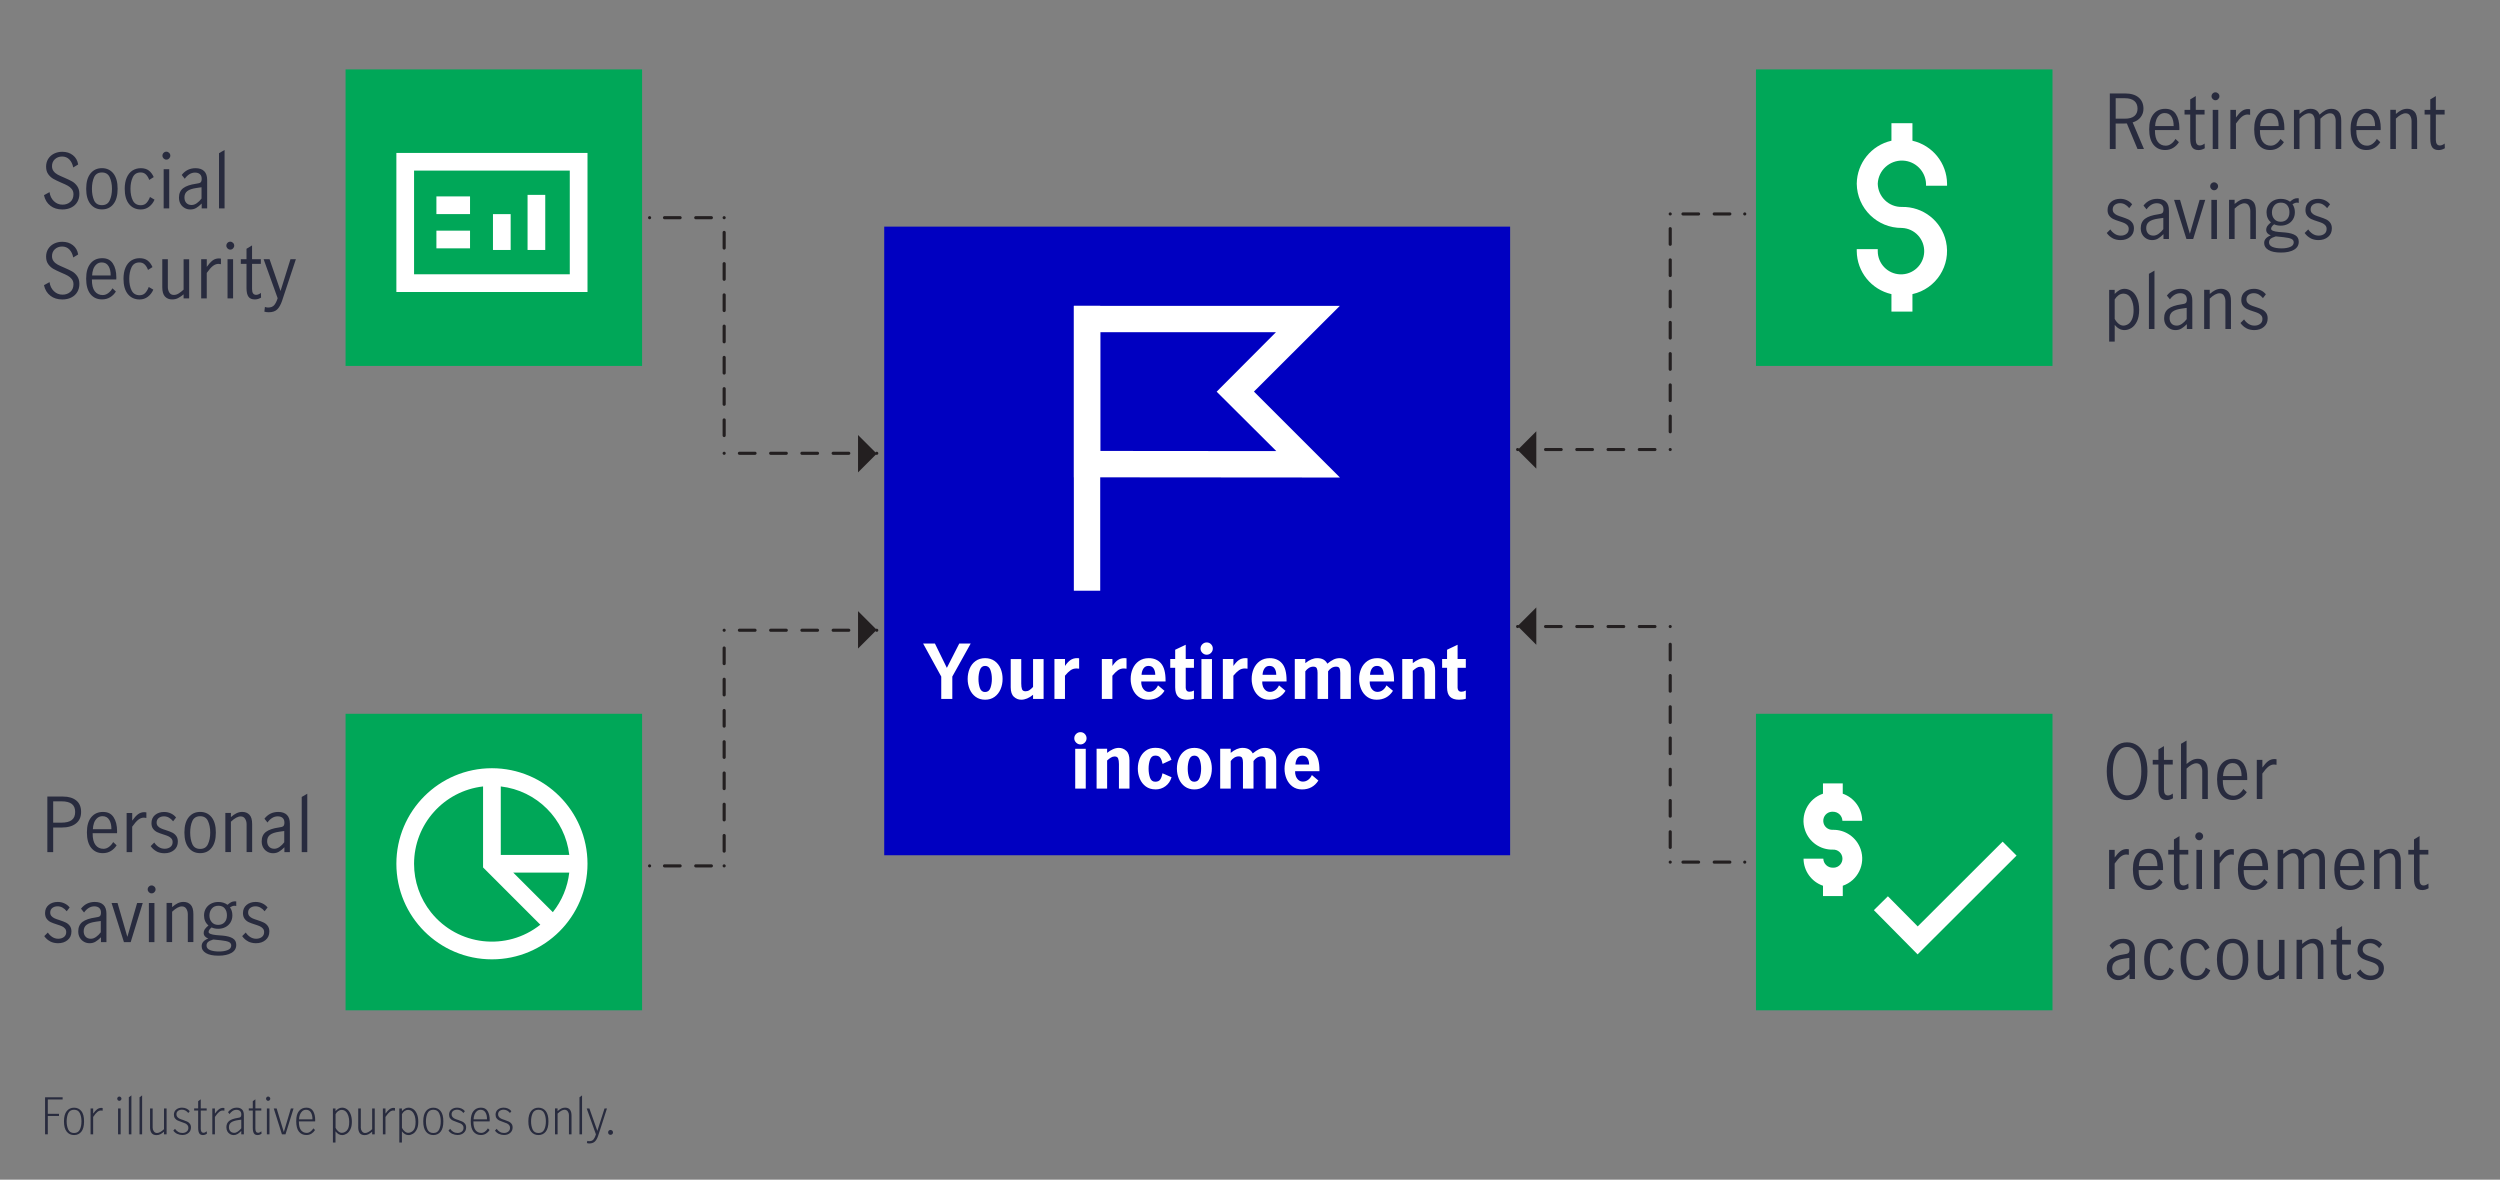 <?xml version="1.0" encoding="UTF-8"?>
<svg id="Layer_1" data-name="Layer 1" xmlns="http://www.w3.org/2000/svg" xmlns:xlink="http://www.w3.org/1999/xlink" viewBox="0 0 800 377.5">
  <rect x="0" y="0" width="800" height="377.5" fill="#808080" stroke="none"/>
  <defs>
    <style>
      .cls-1 {
        clip-path: url(#clippath);
      }

      .cls-2, .cls-3, .cls-4, .cls-5, .cls-6, .cls-7, .cls-8 {
        stroke-width: 0px;
      }

      .cls-2, .cls-9 {
        fill: none;
      }

      .cls-3 {
        fill: #282b3e;
      }

      .cls-4 {
        fill: #282b3e;
      }

      .cls-9 {
        stroke: #231f20;
        stroke-dasharray: 0 0 5 5;
        stroke-linecap: round;
        stroke-linejoin: round;
      }

      .cls-10 {
        clip-path: url(#clippath-1);
      }

      .cls-11 {
        clip-path: url(#clippath-2);
      }

      .cls-5 {
        fill: #0000c1;
      }

      .cls-6 {
        fill: #fff;
      }

      .cls-7 {
        fill: #231f20;
      }

      .cls-8 {
        fill: #00a758;
      }
    </style>
    <clipPath id="clippath">
      <rect class="cls-2" x="576.48" y="250.05" width="69.47" height="55.99"/>
    </clipPath>
    <clipPath id="clippath-1">
      <rect class="cls-2" x="122.69" y="242.87" width="69.47" height="75.31"/>
    </clipPath>
    <clipPath id="clippath-2">
      <rect class="cls-2" x="582.76" y="22.21" width="60.58" height="99.07"/>
    </clipPath>
  </defs>
  <rect class="cls-8" x="110.58" y="22.21" width="94.89" height="94.89"/>
  <rect class="cls-5" x="282.95" y="72.52" width="200.29" height="201.16"/>
  <rect class="cls-8" x="110.58" y="228.41" width="94.89" height="94.89"/>
  <rect class="cls-8" x="561.91" y="22.21" width="94.89" height="94.89"/>
  <rect class="cls-8" x="561.91" y="228.41" width="94.89" height="94.89"/>
  <line class="cls-9" x1="212.64" y1="69.66" x2="229.34" y2="69.66"/>
  <line class="cls-9" x1="231.73" y1="74.37" x2="231.73" y2="142.69"/>
  <line class="cls-9" x1="236.61" y1="145.05" x2="278.12" y2="145.05"/>
  <path class="cls-9" d="M280.56,145.05h0M231.73,145.05h0M231.73,69.66h0M207.87,69.66h0"/>
  <polyline class="cls-7" points="274.57 151.17 280.56 145.18 274.57 139.2"/>
  <line class="cls-9" x1="212.64" y1="277.08" x2="229.34" y2="277.08"/>
  <line class="cls-9" x1="231.73" y1="272.36" x2="231.73" y2="204.04"/>
  <line class="cls-9" x1="236.61" y1="201.68" x2="278.12" y2="201.68"/>
  <path class="cls-9" d="M280.56,201.68h0M231.73,201.68h0M231.73,277.08h0M207.87,277.08h0"/>
  <polyline class="cls-7" points="274.57 195.56 280.56 201.55 274.57 207.54"/>
  <line class="cls-9" x1="553.55" y1="68.46" x2="536.85" y2="68.46"/>
  <line class="cls-9" x1="534.47" y1="73.17" x2="534.47" y2="141.5"/>
  <line class="cls-9" x1="529.58" y1="143.85" x2="488.08" y2="143.85"/>
  <path class="cls-9" d="M485.64,143.85h0M534.47,143.85h0M534.47,68.46h0M558.32,68.46h0"/>
  <polyline class="cls-7" points="491.62 149.97 485.64 143.99 491.62 138"/>
  <line class="cls-9" x1="553.55" y1="275.88" x2="536.85" y2="275.88"/>
  <line class="cls-9" x1="534.47" y1="271.17" x2="534.47" y2="202.84"/>
  <line class="cls-9" x1="529.58" y1="200.49" x2="488.08" y2="200.49"/>
  <path class="cls-9" d="M485.64,200.49h0M534.47,200.49h0M534.47,275.88h0M558.32,275.88h0"/>
  <polyline class="cls-7" points="491.62 194.37 485.64 200.35 491.62 206.34"/>
  <path class="cls-6" d="M352.09,144.31v-38h56.21l-18.97,19.03,19.09,19.01-56.34-.05ZM343.65,97.88v54.86l85.13.07-27.52-27.5,27.49-27.44h-85.1Z"/>
  <rect class="cls-6" x="343.63" y="97.87" width="8.44" height="91.16"/>
  <g class="cls-1">
    <path class="cls-6" d="M586.51,259.76c1.64-.04,3.01,1.25,3.06,2.89h6.33c-.03-3.91-2.52-7.39-6.22-8.67v-3.3h-6.33v3.3c-4.81,1.64-7.38,6.86-5.74,11.67,1.29,3.79,4.89,6.32,8.9,6.23,1.6-.09,2.97,1.12,3.07,2.72.09,1.6-1.12,2.97-2.72,3.06-.11,0-.23,0-.34,0-1.64.04-3.01-1.25-3.06-2.89h-6.33c.03,3.92,2.53,7.4,6.23,8.67v3.3h6.33v-3.3c4.8-1.65,7.37-6.87,5.72-11.68-1.3-3.79-4.89-6.3-8.9-6.22-1.6.09-2.97-1.12-3.06-2.72-.09-1.6,1.12-2.97,2.72-3.06.11,0,.23,0,.34,0M640.85,269.32l-27.18,27.13-9.54-9.64-4.49,4.44,13.99,14.15,31.67-31.61-4.46-4.47Z"/>
  </g>
  <g class="cls-10">
    <path class="cls-6" d="M176.91,291.9l-12.66-12.66h17.91c-.53,4.63-2.35,9.02-5.26,12.66M132.5,276.41c.02-12.66,9.51-23.3,22.08-24.75v25.92l18.32,18.32c-10.75,8.57-26.41,6.79-34.98-3.96-3.51-4.41-5.43-9.89-5.42-15.53M182.17,273.58h-21.92v-21.92c11.51,1.33,20.59,10.41,21.92,21.92M157.42,245.83c-16.89,0-30.58,13.69-30.58,30.58s13.69,30.58,30.58,30.58,30.58-13.69,30.58-30.58c-.02-16.88-13.7-30.56-30.58-30.58"/>
  </g>
  <path class="cls-6" d="M182.33,87.77h-49.83v-33.18h49.83v33.18ZM126.84,93.44h61.16v-44.5h-61.16v44.5Z"/>
  <path class="cls-6" d="M168.82,62.36h5.66v17.63h-5.66v-17.63ZM139.65,73.81h10.76v5.66h-10.76v-5.66ZM157.75,68.52h5.66v11.47h-5.66v-11.47ZM139.65,62.85h10.76v5.66h-10.76v-5.66Z"/>
  <g class="cls-11">
    <path class="cls-6" d="M623.06,59.42v-.63c-.06-6.59-4.65-12.28-11.08-13.76v-5.6h-6.72v5.6c-6.44,1.46-11.03,7.15-11.1,13.76.09,7.89,6.56,14.22,14.45,14.15,4.1.16,7.29,3.62,7.13,7.72-.16,4.1-3.62,7.3-7.72,7.13-3.99-.16-7.14-3.44-7.14-7.43v-.63h-6.72v.63c.06,6.6,4.66,12.3,11.1,13.76v5.6h6.72v-5.6c7.61-1.68,12.42-9.22,10.74-16.83-1.45-6.59-7.36-11.22-14.11-11.07-4.18.08-7.63-3.24-7.73-7.42.17-4.27,3.77-7.58,8.04-7.41,4.02.17,7.25,3.39,7.41,7.41v.63h6.72Z"/>
  </g>
  <g>
    <path class="cls-6" d="M418.92,244.66h-4.38c.03-.78.23-1.45.6-2.01.37-.56.9-.84,1.6-.84.75,0,1.3.27,1.65.81.35.54.53,1.22.53,2.03M416.64,252.62c2.28,0,4.03-.95,5.24-2.85l-2.08-1.75c-.27.61-.66,1.11-1.16,1.5-.5.39-1.07.59-1.71.59-.54,0-1.01-.16-1.4-.49-.39-.33-.68-.75-.87-1.27-.19-.52-.26-1.04-.22-1.57h7.78v-.31c0-2.55-.49-4.38-1.46-5.49-.97-1.11-2.28-1.66-3.92-1.66-1.23,0-2.28.31-3.16.93-.88.62-1.54,1.44-1.97,2.45-.44,1.01-.66,2.1-.66,3.27s.22,2.25.65,3.27c.43,1.01,1.07,1.83,1.91,2.45.84.62,1.86.93,3.04.93M390.46,239.61v12.75h3.37v-8.83c.32-.45.7-.81,1.14-1.08.44-.27.91-.41,1.42-.41.57,0,.95.17,1.11.53.17.35.25.83.25,1.44v8.35h3.37v-8.83c.3-.45.68-.81,1.12-1.08.45-.27.92-.41,1.44-.41.56,0,.92.17,1.09.53.17.35.25.84.25,1.46v8.33h3.37v-9.24c0-1.2-.33-2.13-1-2.8-.67-.67-1.52-1-2.56-1-.72,0-1.38.15-1.99.45-.61.3-1.26.74-1.96,1.32-.32-.61-.75-1.05-1.28-1.34-.54-.29-1.19-.43-1.97-.43-1.24,0-2.51.53-3.8,1.6v-1.32h-3.37ZM382.19,250.16c-.81,0-1.37-.43-1.67-1.28-.3-.85-.45-1.82-.45-2.91s.16-2.05.47-2.9.86-1.27,1.66-1.27,1.38.43,1.69,1.28c.31.85.47,1.81.47,2.88s-.16,2.05-.47,2.91c-.31.85-.87,1.28-1.69,1.28M382.19,252.62c1.18,0,2.19-.31,3.04-.92.84-.61,1.48-1.43,1.91-2.44.43-1.01.65-2.11.65-3.29s-.21-2.28-.63-3.29c-.42-1.01-1.06-1.83-1.9-2.44-.85-.61-1.87-.92-3.06-.92s-2.22.31-3.06.92c-.85.61-1.48,1.43-1.9,2.44-.42,1.01-.63,2.11-.63,3.29s.22,2.28.65,3.29c.43,1.01,1.07,1.83,1.91,2.44.84.61,1.86.92,3.04.92M369.68,252.62c1.26,0,2.36-.35,3.29-1.05.93-.7,1.57-1.65,1.93-2.85l-2.9-1.27c-.16.83-.39,1.49-.71,1.97-.31.49-.85.73-1.62.73-.81,0-1.37-.43-1.67-1.28-.3-.85-.45-1.82-.45-2.91s.16-2.05.47-2.9.86-1.27,1.66-1.27,1.31.24,1.63.72c.32.48.56,1.12.72,1.94l2.85-1.32c-.43-1.23-1.04-2.17-1.82-2.84-.78-.66-1.91-.99-3.37-.99-1.2,0-2.22.31-3.06.93-.85.62-1.48,1.44-1.9,2.45-.42,1.01-.63,2.1-.63,3.27s.22,2.25.65,3.27c.43,1.01,1.07,1.83,1.91,2.45.84.62,1.86.93,3.04.93M350.91,239.61v12.75h3.37v-9c.41-.38.81-.69,1.2-.93.38-.24.79-.36,1.22-.36.56,0,.93.21,1.1.63s.26,1.03.26,1.83v7.82h3.37v-9.04c0-1.42-.34-2.44-1.03-3.06-.69-.62-1.48-.93-2.37-.93-.64,0-1.28.15-1.91.44s-1.25.68-1.84,1.16v-1.32h-3.37ZM344.07,252.36h3.37v-12.75h-3.37v12.75ZM345.74,238.22c.54,0,1-.2,1.39-.59.38-.39.57-.85.57-1.38s-.19-1-.57-1.39-.84-.57-1.39-.57-.99.19-1.38.57c-.39.38-.59.84-.59,1.39s.2.99.59,1.38c.39.39.85.59,1.38.59"/>
    <path class="cls-6" d="M466.88,223.91c.83,0,1.56-.1,2.18-.31v-2.63c-.48.26-.95.38-1.41.38-.43,0-.74-.12-.93-.37-.19-.25-.29-.55-.29-.9v-6.39h2.63v-2.8h-2.63v-4.57l-3.37,1.6v2.97h-1.58v2.8h1.58v6.27c0,1.37.31,2.37.95,3,.63.63,1.59.95,2.88.95M448.72,210.9v12.75h3.37v-9c.41-.38.81-.69,1.2-.93.38-.24.79-.36,1.22-.36.56,0,.92.21,1.1.63.17.42.26,1.03.26,1.83v7.82h3.37v-9.04c0-1.42-.34-2.44-1.03-3.06-.69-.62-1.48-.93-2.37-.93-.64,0-1.28.15-1.91.44-.64.29-1.25.68-1.84,1.16v-1.32h-3.37ZM442.79,215.94h-4.38c.03-.78.23-1.45.6-2.01.37-.56.9-.84,1.6-.84.75,0,1.3.27,1.65.81.35.54.53,1.22.53,2.03M440.51,223.91c2.28,0,4.03-.95,5.24-2.85l-2.08-1.75c-.27.61-.66,1.11-1.16,1.5-.5.39-1.07.59-1.71.59-.54,0-1.01-.16-1.4-.49s-.68-.75-.87-1.27-.26-1.04-.22-1.57h7.78v-.31c0-2.55-.49-4.38-1.46-5.49-.97-1.11-2.28-1.66-3.92-1.66-1.23,0-2.28.31-3.16.93-.88.62-1.54,1.44-1.97,2.45-.44,1.01-.66,2.1-.66,3.27s.22,2.25.65,3.27c.43,1.01,1.07,1.83,1.91,2.45.84.62,1.86.93,3.04.93M414.33,210.9v12.75h3.37v-8.83c.32-.45.7-.81,1.14-1.08.44-.27.91-.41,1.42-.41.57,0,.95.17,1.11.53.17.35.25.83.25,1.44v8.35h3.37v-8.83c.3-.45.68-.81,1.12-1.08s.93-.41,1.44-.41c.56,0,.92.17,1.09.53.17.35.25.84.25,1.46v8.33h3.37v-9.24c0-1.2-.33-2.13-1-2.8-.67-.67-1.52-1-2.56-1-.72,0-1.38.15-1.99.45-.61.3-1.26.74-1.96,1.32-.32-.61-.75-1.05-1.28-1.34-.53-.29-1.19-.43-1.97-.43-1.24,0-2.51.53-3.8,1.6v-1.32h-3.37ZM408.4,215.94h-4.38c.03-.78.23-1.45.6-2.01.37-.56.9-.84,1.6-.84.75,0,1.3.27,1.65.81.35.54.53,1.22.53,2.03M406.12,223.91c2.28,0,4.03-.95,5.24-2.85l-2.08-1.75c-.27.61-.66,1.11-1.16,1.5-.5.39-1.07.59-1.71.59-.54,0-1.01-.16-1.4-.49-.39-.33-.68-.75-.87-1.27-.19-.52-.26-1.04-.22-1.57h7.78v-.31c0-2.55-.49-4.38-1.46-5.49-.97-1.11-2.28-1.66-3.92-1.66-1.23,0-2.28.31-3.16.93-.88.62-1.53,1.44-1.97,2.45-.44,1.01-.66,2.1-.66,3.27s.22,2.25.65,3.27c.43,1.01,1.07,1.83,1.91,2.45.85.62,1.86.93,3.04.93M391.31,210.9v12.75h3.37v-7.42c.66-.8,1.26-1.38,1.81-1.76.55-.38,1.18-.56,1.88-.56.3,0,.58.02.84.07v-3.33c-.24-.03-.45-.05-.62-.05-.84,0-1.57.21-2.17.63-.6.42-1.17,1.05-1.73,1.88v-2.23h-3.37ZM384.46,223.65h3.37v-12.75h-3.37v12.75ZM386.14,209.51c.54,0,1-.2,1.39-.59.38-.39.57-.85.57-1.38s-.19-1-.57-1.39-.84-.57-1.39-.57-.98.19-1.38.57c-.39.38-.59.84-.59,1.39s.2.99.59,1.38c.39.39.85.59,1.38.59M379.88,223.91c.83,0,1.56-.1,2.18-.31v-2.63c-.48.26-.95.38-1.41.38-.43,0-.74-.12-.93-.37-.19-.25-.29-.55-.29-.9v-6.39h2.63v-2.8h-2.63v-4.57l-3.37,1.6v2.97h-1.58v2.8h1.58v6.27c0,1.37.32,2.37.95,3,.63.63,1.59.95,2.88.95M369.68,215.94h-4.38c.03-.78.23-1.45.6-2.01.37-.56.9-.84,1.6-.84.75,0,1.3.27,1.65.81.35.54.53,1.22.53,2.03M367.4,223.91c2.28,0,4.03-.95,5.24-2.85l-2.08-1.75c-.27.61-.66,1.11-1.16,1.5-.5.39-1.07.59-1.71.59-.54,0-1.01-.16-1.4-.49-.39-.33-.68-.75-.87-1.27s-.26-1.04-.22-1.57h7.78v-.31c0-2.55-.49-4.38-1.46-5.49-.97-1.11-2.28-1.66-3.92-1.66-1.23,0-2.28.31-3.16.93-.88.62-1.54,1.44-1.97,2.45-.44,1.01-.66,2.1-.66,3.27s.22,2.25.65,3.27c.43,1.01,1.07,1.83,1.91,2.45.84.62,1.86.93,3.04.93M352.59,210.9v12.75h3.37v-7.42c.65-.8,1.26-1.38,1.81-1.76.55-.38,1.17-.56,1.88-.56.3,0,.58.02.84.07v-3.33c-.24-.03-.45-.05-.62-.05-.85,0-1.57.21-2.17.63-.6.42-1.18,1.05-1.73,1.88v-2.23h-3.37ZM337.42,210.9v12.75h3.37v-7.42c.65-.8,1.26-1.38,1.81-1.76.55-.38,1.17-.56,1.88-.56.3,0,.58.02.84.07v-3.33c-.24-.03-.45-.05-.62-.05-.85,0-1.57.21-2.17.63-.6.42-1.18,1.05-1.73,1.88v-2.23h-3.37ZM326.78,223.91c1.26,0,2.53-.53,3.8-1.58v1.32h3.37v-12.75h-3.37v8.92c-.4.43-.79.77-1.16,1.02-.38.25-.79.37-1.23.37-.61,0-.99-.22-1.15-.67-.16-.45-.24-1.05-.24-1.79v-7.85h-3.37v9.04c0,1.4.34,2.42,1.03,3.04.68.62,1.46.93,2.32.93M315.23,221.45c-.81,0-1.37-.43-1.67-1.28-.3-.85-.45-1.82-.45-2.91s.16-2.05.47-2.9.86-1.27,1.66-1.27,1.38.43,1.69,1.28c.31.85.47,1.81.47,2.88s-.16,2.05-.47,2.91c-.31.85-.87,1.28-1.69,1.28M315.23,223.91c1.18,0,2.19-.31,3.04-.92.84-.61,1.48-1.43,1.91-2.44.43-1.01.65-2.11.65-3.29s-.21-2.28-.63-3.29c-.42-1.01-1.06-1.83-1.9-2.44-.85-.61-1.87-.92-3.06-.92s-2.22.31-3.06.92c-.85.61-1.48,1.43-1.9,2.44-.42,1.01-.63,2.11-.63,3.29s.22,2.28.65,3.29c.43,1.01,1.07,1.83,1.91,2.44.84.61,1.86.92,3.04.92M301.2,223.65h3.54v-7.15l5.89-10.58h-3.66l-3.95,7.75h-.05l-3.8-7.75h-3.78l5.81,10.58v7.15Z"/>
  </g>
  <g>
    <path class="cls-4" d="M14.42,351.13h5.62v.7h-4.74v4.59h3.58v.69h-3.58v5.87h-.88v-11.86Z"/>
    <path class="cls-4" d="M21.36,362.14c-.59-.72-.89-1.82-.89-3.3s.3-2.58.89-3.3c.59-.72,1.37-1.08,2.34-1.08s1.75.36,2.33,1.08c.58.72.87,1.82.87,3.3s-.29,2.58-.87,3.3-1.36,1.08-2.33,1.08-1.75-.36-2.34-1.08ZM25.55,361.46c.35-.73.52-1.6.52-2.62s-.17-1.89-.52-2.62-.96-1.1-1.85-1.1-1.51.37-1.86,1.1c-.34.73-.51,1.6-.51,2.62s.17,1.88.51,2.62c.34.73.96,1.1,1.86,1.1s1.5-.37,1.85-1.1Z"/>
    <path class="cls-4" d="M29.81,354.7v1.66c.44-.62.86-1.08,1.26-1.38.4-.3.85-.46,1.35-.46.15,0,.29.02.43.05v.85c-.18-.04-.36-.06-.53-.06-.39,0-.78.15-1.17.46-.38.31-.83.84-1.34,1.6v5.57h-.83v-8.29h.83Z"/>
    <path class="cls-4" d="M37.71,352.06c-.13-.14-.2-.3-.2-.48s.07-.34.2-.48c.13-.14.29-.21.47-.21s.34.07.48.21.21.3.21.48-.07.34-.21.48-.3.21-.48.21-.34-.07-.47-.21ZM37.78,354.7h.83v8.29h-.83v-8.29Z"/>
    <path class="cls-4" d="M41.22,351.13l.83-.61v12.46h-.83v-11.86Z"/>
    <path class="cls-4" d="M44.65,351.13l.83-.61v12.46h-.83v-11.86Z"/>
    <path class="cls-4" d="M48.02,360.65v-5.95h.83v6.18c0,.41.12.79.37,1.14.25.36.59.54,1.02.54.63,0,1.38-.41,2.24-1.22v-6.64h.83v8.29h-.83v-.86c-.38.34-.76.61-1.14.81-.37.2-.8.3-1.28.3-1.37,0-2.05-.86-2.05-2.58Z"/>
    <path class="cls-4" d="M56.73,362.86c-.5-.24-.92-.59-1.27-1.06l.54-.58c.27.42.61.74,1.02.98.41.24.86.35,1.34.35.54,0,1-.15,1.37-.44.37-.29.55-.7.55-1.21,0-.35-.1-.64-.29-.87s-.43-.41-.7-.54-.66-.27-1.15-.43c-.54-.18-.98-.35-1.31-.51-.33-.16-.61-.39-.84-.69s-.34-.69-.34-1.17c0-.68.24-1.23.73-1.63s1.1-.61,1.85-.61c.48,0,.94.09,1.37.27.43.18.8.46,1.11.85l-.46.59c-.55-.7-1.23-1.06-2.02-1.06-.5,0-.92.13-1.26.38s-.51.62-.51,1.1c0,.35.1.64.29.86.19.22.43.4.71.54.28.13.66.28,1.14.42.54.18.98.35,1.31.51.33.16.61.39.85.7.23.3.35.7.35,1.18,0,.71-.26,1.3-.78,1.74-.52.45-1.18.67-1.98.67-.58,0-1.11-.12-1.61-.36Z"/>
    <path class="cls-4" d="M63.77,362.67c-.24-.37-.36-.97-.36-1.8v-5.49h-1.28v-.69h1.28v-2.3l.83-.61v2.91h1.9v.69h-1.9v5.78c0,.89.3,1.33.9,1.33.16,0,.33-.04.51-.14s.35-.2.51-.33l.05.77c-.41.29-.83.43-1.28.43-.53,0-.92-.18-1.16-.55Z"/>
    <path class="cls-4" d="M68.77,354.7v1.66c.44-.62.86-1.08,1.26-1.38.4-.3.85-.46,1.35-.46.15,0,.29.02.43.05v.85c-.18-.04-.36-.06-.53-.06-.39,0-.78.15-1.17.46-.38.31-.83.84-1.34,1.6v5.57h-.83v-8.29h.83Z"/>
    <path class="cls-4" d="M73.63,362.93c-.36-.2-.65-.49-.86-.86s-.33-.83-.33-1.35c0-.87.3-1.55.9-2.02.6-.47,1.53-.79,2.79-.98.44-.05.73-.15.87-.29.14-.14.22-.41.22-.8,0-.49-.14-.86-.42-1.11-.28-.25-.66-.38-1.13-.38s-.88.13-1.26.38c-.38.26-.7.58-.97.98l-.48-.62c.35-.45.76-.8,1.22-1.05.46-.25,1-.38,1.62-.38.7,0,1.25.2,1.65.59s.59,1.01.59,1.86v6.08h-.83v-1.07c-.44.43-.84.75-1.21.98-.37.22-.78.34-1.22.34-.41,0-.79-.1-1.14-.3ZM76.12,362.09c.39-.28.76-.62,1.09-1.04v-2.75h-.05l-.96.13c-1.02.15-1.77.4-2.24.75-.47.35-.7.85-.7,1.5,0,.57.15,1.01.46,1.34.31.33.73.49,1.26.49.36,0,.74-.14,1.14-.42Z"/>
    <path class="cls-4" d="M81.25,362.67c-.24-.37-.36-.97-.36-1.8v-5.49h-1.28v-.69h1.28v-2.3l.83-.61v2.91h1.9v.69h-1.9v5.78c0,.89.3,1.33.9,1.33.16,0,.33-.04.51-.14s.35-.2.51-.33l.05.77c-.41.29-.83.43-1.28.43-.53,0-.92-.18-1.16-.55Z"/>
    <path class="cls-4" d="M85.33,352.06c-.13-.14-.2-.3-.2-.48s.07-.34.2-.48c.13-.14.29-.21.47-.21s.34.07.48.21.21.3.21.48-.07.34-.21.48-.3.21-.48.21-.34-.07-.47-.21ZM85.4,354.7h.83v8.29h-.83v-8.29Z"/>
    <path class="cls-4" d="M87.61,354.7h.91l2.29,7.52h.03l2.24-7.52h.86l-2.58,8.29h-1.14l-2.62-8.29Z"/>
    <path class="cls-4" d="M95.67,362.14c-.59-.72-.88-1.84-.88-3.35s.29-2.54.88-3.26c.59-.72,1.38-1.08,2.38-1.08s1.71.37,2.15,1.12c.44.75.66,1.69.66,2.82,0,.19,0,.35-.02.46h-5.2c0,1.31.23,2.25.69,2.82s1.07.86,1.82.86c.42,0,.81-.14,1.19-.42.38-.28.69-.62.94-1.04l.53.54c-.29.47-.67.85-1.14,1.15s-1.02.45-1.64.45c-.99,0-1.78-.36-2.37-1.08ZM99.5,356.01c-.34-.59-.86-.88-1.56-.88-.48,0-.89.15-1.22.45-.34.3-.59.68-.76,1.15-.17.47-.26.96-.27,1.46h4.29c.02-.86-.14-1.59-.47-2.18Z"/>
    <path class="cls-4" d="M107.36,354.7v.86c.32-.34.65-.61.99-.81.34-.2.72-.3,1.14-.3.52,0,1.02.16,1.49.47.47.31.86.81,1.16,1.49.3.68.46,1.53.46,2.57s-.17,1.82-.5,2.46c-.33.63-.73,1.09-1.21,1.37s-.94.42-1.38.42-.83-.1-1.17-.31c-.34-.21-.67-.5-.98-.89v3.57h-.83v-10.9h.83ZM111,361.75c.5-.5.75-1.42.75-2.77,0-.66-.09-1.28-.26-1.86-.18-.58-.45-1.05-.81-1.41-.36-.36-.81-.54-1.34-.54-.42,0-.8.13-1.14.38s-.62.58-.82.98v4.38c.19.41.47.77.85,1.1.37.33.75.49,1.14.49.6,0,1.15-.25,1.65-.75Z"/>
    <path class="cls-4" d="M114.63,360.65v-5.95h.83v6.18c0,.41.12.79.37,1.14.25.36.59.54,1.02.54.63,0,1.38-.41,2.24-1.22v-6.64h.83v8.29h-.83v-.86c-.38.34-.76.61-1.14.81-.37.2-.8.3-1.28.3-1.37,0-2.05-.86-2.05-2.58Z"/>
    <path class="cls-4" d="M123.35,354.7v1.66c.44-.62.86-1.08,1.26-1.38.4-.3.85-.46,1.35-.46.15,0,.29.02.43.05v.85c-.18-.04-.36-.06-.53-.06-.39,0-.78.15-1.17.46-.38.31-.83.84-1.34,1.6v5.57h-.83v-8.29h.83Z"/>
    <path class="cls-4" d="M128.61,354.7v.86c.32-.34.65-.61.99-.81.34-.2.72-.3,1.14-.3.52,0,1.02.16,1.49.47.47.31.86.81,1.16,1.49.3.68.46,1.53.46,2.57s-.17,1.82-.5,2.46c-.33.63-.73,1.09-1.21,1.37s-.94.42-1.38.42-.83-.1-1.17-.31c-.34-.21-.67-.5-.98-.89v3.57h-.83v-10.9h.83ZM132.24,361.75c.5-.5.75-1.42.75-2.77,0-.66-.09-1.28-.26-1.86-.18-.58-.45-1.05-.81-1.41-.36-.36-.81-.54-1.34-.54-.42,0-.8.13-1.14.38s-.62.58-.82.98v4.38c.19.41.47.77.85,1.1.37.33.75.49,1.14.49.6,0,1.15-.25,1.65-.75Z"/>
    <path class="cls-4" d="M136.33,362.14c-.59-.72-.89-1.82-.89-3.3s.3-2.58.89-3.3c.59-.72,1.37-1.08,2.34-1.08s1.75.36,2.33,1.08c.58.72.87,1.82.87,3.3s-.29,2.58-.87,3.3-1.36,1.08-2.33,1.08-1.75-.36-2.34-1.08ZM140.52,361.46c.35-.73.52-1.6.52-2.62s-.17-1.89-.52-2.62-.96-1.1-1.85-1.1-1.51.37-1.86,1.1c-.34.73-.51,1.6-.51,2.62s.17,1.88.51,2.62c.34.73.96,1.1,1.86,1.1s1.5-.37,1.85-1.1Z"/>
    <path class="cls-4" d="M144.78,362.86c-.5-.24-.92-.59-1.27-1.06l.54-.58c.27.42.61.74,1.02.98.41.24.86.35,1.34.35.54,0,1-.15,1.37-.44.37-.29.55-.7.55-1.21,0-.35-.1-.64-.29-.87s-.43-.41-.7-.54-.66-.27-1.15-.43c-.54-.18-.98-.35-1.31-.51-.33-.16-.61-.39-.84-.69s-.34-.69-.34-1.17c0-.68.24-1.23.73-1.63s1.1-.61,1.85-.61c.48,0,.94.09,1.37.27.43.18.8.46,1.11.85l-.46.59c-.55-.7-1.23-1.06-2.02-1.06-.5,0-.92.13-1.26.38s-.51.62-.51,1.1c0,.35.1.64.29.86.19.22.43.4.71.54.28.13.66.28,1.14.42.54.18.98.35,1.31.51.33.16.61.39.85.7.23.3.35.7.35,1.18,0,.71-.26,1.3-.78,1.74-.52.45-1.18.67-1.98.67-.58,0-1.11-.12-1.61-.36Z"/>
    <path class="cls-4" d="M151.52,362.14c-.59-.72-.88-1.84-.88-3.35s.29-2.54.88-3.26c.59-.72,1.38-1.08,2.38-1.08s1.71.37,2.15,1.12c.44.75.66,1.69.66,2.82,0,.19,0,.35-.02.46h-5.2c0,1.31.23,2.25.69,2.82s1.07.86,1.82.86c.42,0,.81-.14,1.19-.42.38-.28.69-.62.94-1.04l.53.54c-.29.47-.67.85-1.14,1.15s-1.02.45-1.64.45c-.99,0-1.78-.36-2.37-1.08ZM155.36,356.01c-.34-.59-.86-.88-1.56-.88-.48,0-.89.15-1.22.45-.34.3-.59.68-.76,1.15-.17.47-.26.96-.27,1.46h4.29c.02-.86-.14-1.59-.47-2.18Z"/>
    <path class="cls-4" d="M159.66,362.86c-.5-.24-.92-.59-1.27-1.06l.54-.58c.27.42.61.74,1.02.98.41.24.86.35,1.34.35.54,0,1-.15,1.37-.44.37-.29.55-.7.55-1.21,0-.35-.1-.64-.29-.87s-.43-.41-.7-.54-.66-.27-1.15-.43c-.54-.18-.98-.35-1.31-.51-.33-.16-.61-.39-.84-.69s-.34-.69-.34-1.17c0-.68.24-1.23.73-1.63s1.1-.61,1.85-.61c.48,0,.94.09,1.37.27.43.18.8.46,1.11.85l-.46.59c-.55-.7-1.23-1.06-2.02-1.06-.5,0-.92.13-1.26.38s-.51.62-.51,1.1c0,.35.1.64.29.86.19.22.43.4.71.54.28.13.66.28,1.14.42.54.18.98.35,1.31.51.33.16.61.39.85.7.23.3.35.7.35,1.18,0,.71-.26,1.3-.78,1.74-.52.45-1.18.67-1.98.67-.58,0-1.11-.12-1.61-.36Z"/>
    <path class="cls-4" d="M169.96,362.14c-.59-.72-.89-1.82-.89-3.3s.3-2.58.89-3.3c.59-.72,1.37-1.08,2.34-1.08s1.75.36,2.33,1.08c.58.72.87,1.82.87,3.3s-.29,2.58-.87,3.3-1.36,1.08-2.33,1.08-1.75-.36-2.34-1.08ZM174.16,361.46c.35-.73.52-1.6.52-2.62s-.17-1.89-.52-2.62-.96-1.1-1.85-1.1-1.51.37-1.86,1.1c-.34.73-.51,1.6-.51,2.62s.17,1.88.51,2.62c.34.73.96,1.1,1.86,1.1s1.5-.37,1.85-1.1Z"/>
    <path class="cls-4" d="M178.42,354.7v.86c.38-.34.76-.61,1.14-.81.37-.2.8-.3,1.28-.3,1.37,0,2.05.86,2.05,2.58v5.95h-.83v-6.18c0-.41-.12-.79-.37-1.14-.25-.36-.59-.54-1.02-.54-.63,0-1.38.41-2.24,1.22v6.64h-.83v-8.29h.83Z"/>
    <path class="cls-4" d="M185.43,351.13l.83-.61v12.46h-.83v-11.86Z"/>
    <path class="cls-4" d="M187.81,365.77l.14-.7c.2.07.4.11.59.11.62,0,1.08-.19,1.38-.56s.56-.91.78-1.62l-2.96-8.3h.86l2.54,7.15h.02l2.29-7.15h.78l-2.83,8.77c-.27.8-.61,1.4-1.04,1.82-.43.41-1.02.62-1.79.62-.28,0-.53-.04-.77-.13Z"/>
    <path class="cls-4" d="M194.81,362.93c-.14-.14-.22-.33-.22-.55s.07-.41.22-.57c.14-.15.33-.23.55-.23s.41.08.57.23c.15.15.23.34.23.57s-.08.41-.23.55c-.16.14-.34.22-.57.22s-.41-.07-.55-.22Z"/>
  </g>
  <g>
    <path class="cls-3" d="M684,47.68l-3.41-8.18c-.14.02-.38.02-.72.02h-2.86v8.16h-1.87v-17.78h4.82c1.94,0,3.41.44,4.43,1.32,1.02.88,1.52,2.07,1.52,3.58,0,1.02-.3,1.92-.9,2.7-.6.78-1.45,1.33-2.56,1.67l3.62,8.52h-2.09ZM679.9,37.98c1.41,0,2.44-.29,3.11-.86s1-1.36,1-2.35c0-1.06-.34-1.88-1.02-2.46-.68-.58-1.69-.88-3.04-.88h-2.93v6.55h2.88Z"/>
    <path class="cls-3" d="M689.11,46.31c-.91-1.14-1.37-2.78-1.37-4.94s.46-3.71,1.38-4.85c.92-1.14,2.17-1.7,3.76-1.7s2.65.56,3.4,1.69,1.12,2.64,1.12,4.52c0,.26,0,.46-.02.6h-7.8c-.02,1.7.29,2.95.92,3.77.63.82,1.48,1.22,2.53,1.22.62,0,1.21-.2,1.76-.61.55-.41,1-.92,1.36-1.55l1.1,1.03c-.46.75-1.07,1.36-1.82,1.82s-1.62.7-2.62.7c-1.55,0-2.78-.57-3.7-1.7ZM694.89,37.38c-.46-.8-1.19-1.2-2.18-1.2-.66,0-1.22.2-1.68.61-.46.41-.81.93-1.03,1.57-.22.64-.34,1.3-.36,1.99h5.93c.02-1.18-.21-2.18-.67-2.98Z"/>
    <path class="cls-3" d="M701.51,47.16c-.42-.57-.64-1.49-.64-2.77v-7.75h-1.82v-1.49h1.82v-3.34l1.78-1.08v4.42h2.81v1.49h-2.81v8.09c0,1.22.44,1.82,1.32,1.82.46,0,.97-.21,1.51-.62l.05,1.51c-.64.38-1.3.58-1.99.58-.93,0-1.6-.28-2.03-.85Z"/>
    <path class="cls-3" d="M708.06,31.7c-.25-.26-.37-.55-.37-.89s.12-.65.37-.9.54-.37.88-.37.63.12.89.37.38.55.38.9-.13.63-.38.89-.55.38-.89.38-.63-.13-.88-.38ZM708.07,35.15h1.78v12.53h-1.78v-12.53Z"/>
    <path class="cls-3" d="M715.51,35.15v2.45c.64-.91,1.26-1.59,1.85-2.04.59-.45,1.28-.67,2.06-.67.21,0,.42.02.62.07v1.78c-.32-.06-.58-.1-.79-.1-.61,0-1.2.22-1.78.66-.58.44-1.23,1.19-1.97,2.24v8.14h-1.78v-12.53h1.78Z"/>
    <path class="cls-3" d="M722.71,46.31c-.91-1.14-1.37-2.78-1.37-4.94s.46-3.71,1.38-4.85c.92-1.14,2.17-1.7,3.76-1.7s2.65.56,3.4,1.69,1.12,2.64,1.12,4.52c0,.26,0,.46-.02.6h-7.8c-.02,1.7.29,2.95.92,3.77.63.82,1.48,1.22,2.53,1.22.62,0,1.21-.2,1.76-.61.55-.41,1-.92,1.36-1.55l1.1,1.03c-.46.75-1.07,1.36-1.82,1.82s-1.62.7-2.62.7c-1.55,0-2.78-.57-3.7-1.7ZM728.49,37.38c-.46-.8-1.19-1.2-2.18-1.2-.66,0-1.22.2-1.68.61-.46.41-.81.93-1.03,1.57-.22.64-.34,1.3-.36,1.99h5.93c.02-1.18-.21-2.18-.67-2.98Z"/>
    <path class="cls-3" d="M735.84,35.15v1.32c.58-.51,1.14-.92,1.69-1.21.55-.3,1.18-.44,1.88-.44,1.42,0,2.37.62,2.83,1.87.7-.62,1.34-1.09,1.9-1.4.56-.31,1.2-.47,1.92-.47.98,0,1.74.3,2.3.91.56.61.84,1.59.84,2.95v9h-1.78v-9.05c0-.62-.14-1.18-.43-1.66s-.75-.72-1.39-.72c-.93,0-1.95.58-3.07,1.73v9.7h-1.8v-9.05c0-.62-.14-1.18-.43-1.66-.29-.48-.75-.72-1.39-.72-.93,0-1.95.58-3.07,1.73v9.7h-1.78v-12.53h1.78Z"/>
    <path class="cls-3" d="M753.55,46.31c-.91-1.14-1.37-2.78-1.37-4.94s.46-3.71,1.38-4.85c.92-1.14,2.17-1.7,3.76-1.7s2.65.56,3.4,1.69,1.12,2.64,1.12,4.52c0,.26,0,.46-.02.6h-7.8c-.02,1.7.29,2.95.92,3.77.63.82,1.48,1.22,2.53,1.22.62,0,1.21-.2,1.76-.61.55-.41,1-.92,1.36-1.55l1.1,1.03c-.46.75-1.07,1.36-1.82,1.82s-1.62.7-2.62.7c-1.55,0-2.78-.57-3.7-1.7ZM759.33,37.38c-.46-.8-1.19-1.2-2.18-1.2-.66,0-1.22.2-1.68.61-.46.41-.81.93-1.03,1.57-.22.64-.34,1.3-.36,1.99h5.93c.02-1.18-.21-2.18-.67-2.98Z"/>
    <path class="cls-3" d="M766.68,35.15v1.32c.56-.5,1.13-.9,1.72-1.2.58-.3,1.23-.46,1.93-.46.93,0,1.68.3,2.27.9s.88,1.6.88,3.01v8.95h-1.78v-8.9c0-.66-.16-1.24-.47-1.75-.31-.51-.79-.77-1.43-.77-.9,0-1.94.57-3.12,1.7v9.72h-1.78v-12.53h1.78Z"/>
    <path class="cls-3" d="M778.33,47.16c-.42-.57-.64-1.49-.64-2.77v-7.75h-1.82v-1.49h1.82v-3.34l1.78-1.08v4.42h2.81v1.49h-2.81v8.09c0,1.22.44,1.82,1.32,1.82.46,0,.97-.21,1.51-.62l.05,1.51c-.64.38-1.3.58-1.99.58-.93,0-1.6-.28-2.03-.85Z"/>
    <path class="cls-3" d="M676.08,76.25c-.75-.38-1.39-.94-1.92-1.69l1.15-1.15c.38.59.86,1.07,1.44,1.44.58.37,1.21.55,1.9.55s1.32-.19,1.81-.56c.49-.38.73-.9.73-1.57,0-.46-.13-.85-.4-1.15-.26-.3-.59-.54-.98-.72-.39-.18-.92-.37-1.6-.58-.82-.26-1.48-.5-1.98-.74-.5-.24-.93-.59-1.28-1.06-.35-.46-.53-1.07-.53-1.82,0-1.1.38-1.98,1.15-2.62.77-.64,1.74-.96,2.9-.96.77,0,1.48.15,2.15.46.66.3,1.22.74,1.67,1.3l-.94,1.22c-.86-1.06-1.84-1.58-2.93-1.58-.67,0-1.23.18-1.68.53-.45.35-.67.84-.67,1.46,0,.46.13.84.4,1.14.26.3.59.53.98.71.39.18.92.37,1.6.58.83.27,1.5.53,2,.77.5.24.93.59,1.28,1.06.35.46.53,1.07.53,1.82,0,1.14-.4,2.04-1.21,2.72-.81.68-1.84,1.02-3.08,1.02-.91,0-1.74-.19-2.5-.56Z"/>
    <path class="cls-3" d="M686.87,76.36c-.55-.3-1-.74-1.33-1.31-.34-.57-.5-1.24-.5-2.03,0-1.31.45-2.31,1.34-3,.9-.69,2.3-1.17,4.22-1.44.69-.08,1.14-.22,1.37-.42.22-.2.34-.58.34-1.14,0-.66-.19-1.15-.58-1.49s-.9-.5-1.56-.5-1.27.18-1.84.55c-.57.37-1.04.84-1.43,1.42l-.98-1.22c1.12-1.44,2.59-2.16,4.42-2.16,1.2,0,2.12.31,2.76.94.64.62.96,1.57.96,2.83v9.1h-1.75v-1.56c-.62.62-1.21,1.1-1.76,1.42-.55.32-1.17.48-1.86.48s-1.26-.15-1.81-.46ZM690.76,74.81c.55-.39,1.05-.88,1.5-1.48v-3.6h-.05l-1.54.22c-1.36.19-2.35.52-2.96,1-.62.47-.92,1.15-.92,2.03,0,.74.2,1.32.61,1.76.41.44.97.66,1.69.66.56,0,1.12-.2,1.67-.59Z"/>
    <path class="cls-3" d="M695.69,63.95h1.92l3.12,10.78h.05l3.1-10.78h1.8l-3.86,12.53h-2.16l-3.96-12.53Z"/>
    <path class="cls-3" d="M707.63,60.5c-.25-.26-.37-.55-.37-.89s.12-.65.37-.9.54-.37.88-.37.63.12.89.37.38.55.38.9-.13.63-.38.89-.55.38-.89.38-.63-.13-.88-.38ZM707.64,63.95h1.78v12.53h-1.78v-12.53Z"/>
    <path class="cls-3" d="M715.08,63.95v1.32c.56-.5,1.13-.9,1.72-1.2.58-.3,1.23-.46,1.93-.46.93,0,1.68.3,2.27.9s.88,1.6.88,3.01v8.95h-1.78v-8.9c0-.66-.16-1.24-.47-1.75-.31-.51-.79-.77-1.43-.77-.9,0-1.94.57-3.12,1.7v9.72h-1.78v-12.53h1.78Z"/>
    <path class="cls-3" d="M735.05,64.84c-.43,0-.92.17-1.46.5.51.72.77,1.58.77,2.57,0,.85-.2,1.6-.6,2.26-.4.66-.94,1.16-1.63,1.51-.69.35-1.45.53-2.28.53s-1.51-.14-2.14-.43c-.64.51-.96.99-.96,1.44,0,.51.82.85,2.45,1.01l2.11.17c1.39.13,2.46.42,3.19.88.74.46,1.1,1.15,1.1,2.08,0,1.12-.51,1.98-1.54,2.57-1.02.59-2.4.89-4.13.89s-3.08-.27-4.01-.82-1.39-1.29-1.39-2.23c0-1.09.7-1.9,2.11-2.45-.48-.18-.84-.42-1.09-.72-.25-.3-.37-.66-.37-1.06s.11-.79.32-1.13c.22-.34.62-.76,1.21-1.27-.46-.37-.82-.83-1.06-1.38-.24-.55-.36-1.16-.36-1.81,0-.85.2-1.6.6-2.26.4-.66.95-1.16,1.64-1.52.7-.36,1.48-.54,2.34-.54,1.14,0,2.11.3,2.93.91.42-.37.8-.64,1.15-.83.35-.18.74-.28,1.15-.28l.5.02v1.49c-.19-.06-.38-.1-.58-.1ZM728.25,75.64c-.78.24-1.34.5-1.67.79s-.49.67-.49,1.15c0,.64.36,1.12,1.09,1.43.73.31,1.7.47,2.92.47,1.09,0,2.01-.15,2.76-.46.75-.3,1.13-.79,1.13-1.46,0-.51-.25-.88-.74-1.12-.5-.23-1.33-.41-2.5-.54l-2.5-.26ZM731.88,70.12c.5-.56.74-1.3.74-2.21s-.23-1.65-.7-2.22c-.46-.57-1.14-.85-2.04-.85s-1.6.3-2.1.9c-.5.6-.76,1.34-.76,2.22s.25,1.58.76,2.15c.5.57,1.18.85,2.03.85s1.57-.28,2.06-.84Z"/>
    <path class="cls-3" d="M739.41,76.25c-.75-.38-1.39-.94-1.92-1.69l1.15-1.15c.38.59.86,1.07,1.44,1.44.58.37,1.21.55,1.9.55s1.32-.19,1.81-.56c.49-.38.73-.9.73-1.57,0-.46-.13-.85-.4-1.15-.26-.3-.59-.54-.98-.72-.39-.18-.92-.37-1.6-.58-.82-.26-1.48-.5-1.98-.74-.5-.24-.93-.59-1.28-1.06-.35-.46-.53-1.07-.53-1.82,0-1.1.38-1.98,1.15-2.62.77-.64,1.74-.96,2.9-.96.77,0,1.48.15,2.15.46.66.3,1.22.74,1.67,1.3l-.94,1.22c-.86-1.06-1.84-1.58-2.93-1.58-.67,0-1.23.18-1.68.53-.45.35-.67.84-.67,1.46,0,.46.13.84.4,1.14.26.3.59.53.98.71.39.18.92.37,1.6.58.83.27,1.5.53,2,.77.5.24.93.59,1.28,1.06.35.46.53,1.07.53,1.82,0,1.14-.4,2.04-1.21,2.72-.81.68-1.84,1.02-3.08,1.02-.91,0-1.74-.19-2.5-.56Z"/>
    <path class="cls-3" d="M676.7,92.75v1.3c.5-.51.99-.91,1.49-1.2s1.06-.43,1.68-.43c.75,0,1.48.23,2.2.7.71.46,1.3,1.2,1.76,2.2.46,1,.7,2.27.7,3.8s-.24,2.81-.73,3.78c-.49.97-1.09,1.66-1.8,2.09-.71.42-1.44.64-2.17.64-1.17,0-2.21-.55-3.12-1.66v5.35h-1.78v-16.56h1.78ZM681.02,103.72c.5-.32.91-.85,1.24-1.6.33-.74.49-1.72.49-2.92,0-1.41-.28-2.63-.83-3.67-.55-1.04-1.37-1.56-2.46-1.56-.56,0-1.08.18-1.56.53-.48.35-.88.8-1.2,1.34v6.19c.29.58.68,1.08,1.19,1.51s1.03.65,1.57.65,1.06-.16,1.56-.48Z"/>
    <path class="cls-3" d="M687.65,87.62l1.78-1.03v18.7h-1.78v-17.66Z"/>
    <path class="cls-3" d="M694.35,105.16c-.55-.3-1-.74-1.33-1.31-.34-.57-.5-1.24-.5-2.03,0-1.31.45-2.31,1.34-3,.9-.69,2.3-1.17,4.22-1.44.69-.08,1.14-.22,1.37-.42.22-.2.34-.58.34-1.14,0-.66-.19-1.15-.58-1.49s-.9-.5-1.56-.5-1.27.18-1.84.55c-.57.37-1.04.84-1.43,1.42l-.98-1.22c1.12-1.44,2.59-2.16,4.42-2.16,1.2,0,2.12.31,2.76.94.64.62.96,1.57.96,2.83v9.1h-1.75v-1.56c-.62.62-1.21,1.1-1.76,1.42-.55.32-1.17.48-1.86.48s-1.26-.15-1.81-.46ZM698.24,103.61c.55-.39,1.05-.88,1.5-1.48v-3.6h-.05l-1.54.22c-1.36.19-2.35.52-2.96,1-.62.47-.92,1.15-.92,2.03,0,.74.2,1.32.61,1.76.41.44.97.66,1.69.66.56,0,1.12-.2,1.67-.59Z"/>
    <path class="cls-3" d="M707.11,92.75v1.32c.56-.5,1.13-.9,1.72-1.2.58-.3,1.23-.46,1.93-.46.93,0,1.68.3,2.27.9s.88,1.6.88,3.01v8.95h-1.78v-8.9c0-.66-.16-1.24-.47-1.75-.31-.51-.79-.77-1.43-.77-.9,0-1.94.57-3.12,1.7v9.72h-1.78v-12.53h1.78Z"/>
    <path class="cls-3" d="M718.87,105.05c-.75-.38-1.39-.94-1.92-1.69l1.15-1.15c.38.59.86,1.07,1.44,1.44.58.37,1.21.55,1.9.55s1.32-.19,1.81-.56c.49-.38.73-.9.73-1.57,0-.46-.13-.85-.4-1.15-.26-.3-.59-.54-.98-.72-.39-.18-.92-.37-1.6-.58-.82-.26-1.48-.5-1.98-.74-.5-.24-.93-.59-1.28-1.06-.35-.46-.53-1.07-.53-1.82,0-1.1.38-1.98,1.15-2.62.77-.64,1.74-.96,2.9-.96.77,0,1.48.15,2.15.46.66.3,1.22.74,1.67,1.3l-.94,1.22c-.86-1.06-1.84-1.58-2.93-1.58-.67,0-1.23.18-1.68.53-.45.35-.67.84-.67,1.46,0,.46.13.84.4,1.14.26.3.59.53.98.71.39.18.92.37,1.6.58.83.27,1.5.53,2,.77.5.24.93.59,1.28,1.06.35.46.53,1.07.53,1.82,0,1.14-.4,2.04-1.21,2.72-.81.68-1.84,1.02-3.08,1.02-.91,0-1.74-.19-2.5-.56Z"/>
  </g>
  <g>
    <path class="cls-3" d="M677.21,254.9c-.98-.76-1.73-1.84-2.26-3.23-.53-1.39-.79-3.02-.79-4.87s.26-3.5.79-4.9c.53-1.39,1.28-2.46,2.26-3.22.98-.75,2.13-1.13,3.46-1.13s2.48.38,3.47,1.13c.98.75,1.74,1.82,2.26,3.22.52,1.39.78,3.02.78,4.9s-.26,3.48-.79,4.87c-.53,1.39-1.28,2.47-2.26,3.23s-2.13,1.14-3.46,1.14-2.48-.38-3.46-1.14ZM683.09,253.59c.69-.62,1.22-1.52,1.58-2.68.37-1.16.55-2.53.55-4.12s-.18-2.98-.55-4.14c-.37-1.16-.9-2.05-1.58-2.68-.69-.62-1.5-.94-2.42-.94s-1.74.31-2.42.94-1.22,1.52-1.58,2.69-.55,2.54-.55,4.13.18,2.96.55,4.12c.37,1.16.9,2.05,1.58,2.68.69.62,1.5.94,2.42.94s1.74-.31,2.42-.94Z"/>
    <path class="cls-3" d="M691.33,255.16c-.42-.57-.64-1.49-.64-2.77v-7.75h-1.82v-1.49h1.82v-3.34l1.78-1.08v4.42h2.81v1.49h-2.81v8.09c0,1.22.44,1.82,1.32,1.82.46,0,.97-.21,1.51-.62l.05,1.51c-.64.38-1.3.58-1.99.58-.93,0-1.6-.28-2.03-.85Z"/>
    <path class="cls-3" d="M699.7,236.98v7.49c.56-.5,1.13-.9,1.72-1.2.58-.3,1.23-.46,1.93-.46.93,0,1.68.3,2.27.9s.88,1.6.88,3.01v8.95h-1.78v-8.9c0-.66-.16-1.24-.47-1.75-.31-.51-.79-.77-1.43-.77-.9,0-1.94.57-3.12,1.7v9.72h-1.78v-17.66l1.78-1.03Z"/>
    <path class="cls-3" d="M710.83,254.31c-.91-1.14-1.37-2.78-1.37-4.94s.46-3.71,1.38-4.85c.92-1.14,2.17-1.7,3.76-1.7s2.65.56,3.4,1.69,1.12,2.64,1.12,4.52c0,.26,0,.46-.02.6h-7.8c-.02,1.7.29,2.95.92,3.77s1.48,1.22,2.53,1.22c.62,0,1.21-.2,1.76-.61.55-.41,1-.92,1.36-1.55l1.1,1.03c-.46.75-1.07,1.36-1.82,1.82s-1.62.7-2.62.7c-1.55,0-2.78-.57-3.7-1.7ZM716.62,245.38c-.46-.8-1.19-1.2-2.18-1.2-.66,0-1.22.2-1.68.61-.46.41-.81.93-1.03,1.57-.22.64-.34,1.3-.36,1.99h5.93c.02-1.18-.21-2.18-.67-2.98Z"/>
    <path class="cls-3" d="M723.96,243.15v2.45c.64-.91,1.26-1.59,1.85-2.04.59-.45,1.28-.67,2.06-.67.21,0,.42.02.62.07v1.78c-.32-.06-.58-.1-.79-.1-.61,0-1.2.22-1.78.66-.58.44-1.23,1.19-1.97,2.24v8.14h-1.78v-12.53h1.78Z"/>
    <path class="cls-3" d="M676.7,271.95v2.45c.64-.91,1.26-1.59,1.85-2.04.59-.45,1.28-.67,2.06-.67.21,0,.42.02.62.07v1.78c-.32-.06-.58-.1-.79-.1-.61,0-1.2.22-1.78.66-.58.44-1.23,1.19-1.97,2.24v8.14h-1.78v-12.53h1.78Z"/>
    <path class="cls-3" d="M683.9,283.11c-.91-1.13-1.37-2.78-1.37-4.94s.46-3.71,1.38-4.85c.92-1.14,2.17-1.7,3.76-1.7s2.65.56,3.4,1.69c.74,1.13,1.12,2.64,1.12,4.52,0,.26,0,.46-.02.6h-7.8c-.02,1.7.29,2.95.92,3.77.63.82,1.48,1.22,2.53,1.22.62,0,1.21-.2,1.76-.61.55-.41,1-.92,1.36-1.55l1.1,1.03c-.46.75-1.07,1.36-1.82,1.82s-1.62.7-2.62.7c-1.55,0-2.78-.57-3.7-1.71ZM689.69,274.18c-.46-.8-1.19-1.2-2.18-1.2-.66,0-1.22.2-1.68.61s-.81.93-1.03,1.57c-.22.64-.34,1.3-.36,1.99h5.93c.02-1.18-.21-2.18-.67-2.98Z"/>
    <path class="cls-3" d="M696.3,283.96c-.42-.57-.64-1.49-.64-2.77v-7.75h-1.82v-1.49h1.82v-3.34l1.78-1.08v4.42h2.81v1.49h-2.81v8.09c0,1.22.44,1.82,1.32,1.82.46,0,.97-.21,1.51-.62l.05,1.51c-.64.38-1.3.58-1.99.58-.93,0-1.6-.29-2.03-.85Z"/>
    <path class="cls-3" d="M702.85,268.5c-.25-.26-.37-.55-.37-.89s.12-.65.37-.9.54-.37.88-.37.63.12.89.37.38.55.38.9-.13.63-.38.89-.55.38-.89.38-.63-.13-.88-.38ZM702.86,271.95h1.78v12.53h-1.78v-12.53Z"/>
    <path class="cls-3" d="M710.3,271.95v2.45c.64-.91,1.26-1.59,1.85-2.04.59-.45,1.28-.67,2.06-.67.21,0,.42.02.62.07v1.78c-.32-.06-.58-.1-.79-.1-.61,0-1.2.22-1.78.66-.58.44-1.23,1.19-1.97,2.24v8.14h-1.78v-12.53h1.78Z"/>
    <path class="cls-3" d="M717.5,283.11c-.91-1.13-1.37-2.78-1.37-4.94s.46-3.71,1.38-4.85c.92-1.14,2.17-1.7,3.76-1.7s2.65.56,3.4,1.69c.74,1.13,1.12,2.64,1.12,4.52,0,.26,0,.46-.02.6h-7.8c-.02,1.7.29,2.95.92,3.77.63.82,1.48,1.22,2.53,1.22.62,0,1.21-.2,1.76-.61.55-.41,1-.92,1.36-1.55l1.1,1.03c-.46.75-1.07,1.36-1.82,1.82s-1.62.7-2.62.7c-1.55,0-2.78-.57-3.7-1.71ZM723.29,274.18c-.46-.8-1.19-1.2-2.18-1.2-.66,0-1.22.2-1.68.61s-.81.93-1.03,1.57c-.22.64-.34,1.3-.36,1.99h5.93c.02-1.18-.21-2.18-.67-2.98Z"/>
    <path class="cls-3" d="M730.63,271.95v1.32c.58-.51,1.14-.92,1.69-1.21.55-.3,1.18-.44,1.88-.44,1.42,0,2.37.62,2.83,1.87.7-.62,1.34-1.09,1.9-1.4.56-.31,1.2-.47,1.92-.47.98,0,1.74.3,2.3.91.56.61.84,1.59.84,2.95v9h-1.78v-9.05c0-.62-.14-1.18-.43-1.66-.29-.48-.75-.72-1.39-.72-.93,0-1.95.58-3.07,1.73v9.7h-1.8v-9.05c0-.62-.14-1.18-.43-1.66-.29-.48-.75-.72-1.39-.72-.93,0-1.95.58-3.07,1.73v9.7h-1.78v-12.53h1.78Z"/>
    <path class="cls-3" d="M748.34,283.11c-.91-1.13-1.37-2.78-1.37-4.94s.46-3.71,1.38-4.85c.92-1.14,2.17-1.7,3.76-1.7s2.65.56,3.4,1.69c.74,1.13,1.12,2.64,1.12,4.52,0,.26,0,.46-.02.6h-7.8c-.02,1.7.29,2.95.92,3.77.63.82,1.48,1.22,2.53,1.22.62,0,1.21-.2,1.76-.61.55-.41,1-.92,1.36-1.55l1.1,1.03c-.46.75-1.07,1.36-1.82,1.82s-1.62.7-2.62.7c-1.55,0-2.78-.57-3.7-1.71ZM754.13,274.18c-.46-.8-1.19-1.2-2.18-1.2-.66,0-1.22.2-1.68.61s-.81.93-1.03,1.57c-.22.64-.34,1.3-.36,1.99h5.93c.02-1.18-.21-2.18-.67-2.98Z"/>
    <path class="cls-3" d="M761.47,271.95v1.32c.56-.5,1.13-.9,1.72-1.2.58-.3,1.23-.46,1.93-.46.93,0,1.68.3,2.27.9.58.6.88,1.6.88,3.01v8.95h-1.78v-8.9c0-.66-.16-1.24-.47-1.75-.31-.51-.79-.77-1.43-.77-.9,0-1.94.57-3.12,1.7v9.72h-1.78v-12.53h1.78Z"/>
    <path class="cls-3" d="M773.12,283.96c-.42-.57-.64-1.49-.64-2.77v-7.75h-1.82v-1.49h1.82v-3.34l1.78-1.08v4.42h2.81v1.49h-2.81v8.09c0,1.22.44,1.82,1.32,1.82.46,0,.97-.21,1.51-.62l.05,1.51c-.64.38-1.3.58-1.99.58-.93,0-1.6-.29-2.03-.85Z"/>
    <path class="cls-3" d="M676,313.16c-.55-.3-1-.74-1.33-1.31-.34-.57-.5-1.24-.5-2.03,0-1.31.45-2.31,1.34-3,.9-.69,2.3-1.17,4.22-1.44.69-.08,1.14-.22,1.37-.42.22-.2.34-.58.34-1.14,0-.66-.19-1.15-.58-1.49s-.9-.5-1.56-.5-1.27.18-1.84.55c-.57.37-1.04.84-1.43,1.42l-.98-1.22c1.12-1.44,2.59-2.16,4.42-2.16,1.2,0,2.12.31,2.76.94.64.62.96,1.57.96,2.83v9.1h-1.75v-1.56c-.62.62-1.21,1.1-1.76,1.42-.55.32-1.17.48-1.86.48s-1.26-.15-1.81-.46ZM679.88,311.61c.55-.39,1.05-.88,1.5-1.48v-3.6h-.05l-1.54.22c-1.36.19-2.35.52-2.96,1-.62.47-.92,1.15-.92,2.03,0,.74.2,1.32.61,1.76.41.44.97.66,1.69.66.56,0,1.12-.2,1.67-.59Z"/>
    <path class="cls-3" d="M687.55,311.94c-.94-1.13-1.42-2.78-1.42-4.92,0-1.41.22-2.61.65-3.6s1.04-1.74,1.81-2.24c.78-.5,1.68-.76,2.7-.76s1.89.25,2.54.74,1.18,1.2,1.58,2.11l-1.44.91c-.24-.69-.58-1.26-1.03-1.71-.45-.46-1.02-.68-1.73-.68-1.18,0-2.02.52-2.51,1.56-.49,1.04-.73,2.26-.73,3.67,0,1.52.26,2.78.77,3.77.51.99,1.36,1.49,2.54,1.49.75,0,1.36-.24,1.81-.73.46-.49.83-1.12,1.12-1.91l1.46.86c-.4.94-.99,1.7-1.76,2.28-.78.58-1.65.86-2.63.86-1.55,0-2.8-.57-3.74-1.71Z"/>
    <path class="cls-3" d="M699.19,311.94c-.94-1.13-1.42-2.78-1.42-4.92,0-1.41.22-2.61.65-3.6s1.04-1.74,1.81-2.24c.78-.5,1.68-.76,2.7-.76s1.89.25,2.54.74,1.18,1.2,1.58,2.11l-1.44.91c-.24-.69-.58-1.26-1.03-1.71-.45-.46-1.02-.68-1.73-.68-1.18,0-2.02.52-2.51,1.56-.49,1.04-.73,2.26-.73,3.67,0,1.52.26,2.78.77,3.77.51.99,1.36,1.49,2.54,1.49.75,0,1.36-.24,1.81-.73.46-.49.83-1.12,1.12-1.91l1.46.86c-.4.94-.99,1.7-1.76,2.28-.78.58-1.65.86-2.63.86-1.55,0-2.8-.57-3.74-1.71Z"/>
    <path class="cls-3" d="M710.79,311.91c-.92-1.14-1.38-2.77-1.38-4.9s.46-3.76,1.38-4.9c.92-1.14,2.14-1.7,3.66-1.7s2.76.57,3.66,1.7,1.36,2.77,1.36,4.9-.45,3.76-1.36,4.9c-.9,1.14-2.12,1.7-3.66,1.7s-2.74-.57-3.66-1.7ZM716.96,310.69c.47-1.04.71-2.26.71-3.67s-.24-2.63-.71-3.67c-.47-1.04-1.31-1.56-2.51-1.56s-2.05.52-2.51,1.55c-.46,1.03-.68,2.26-.68,3.68s.23,2.65.68,3.68,1.29,1.55,2.51,1.55,2.04-.52,2.51-1.56Z"/>
    <path class="cls-3" d="M723.32,312.72c-.58-.6-.88-1.6-.88-2.99v-8.98h1.78v8.93c0,.64.16,1.22.47,1.73.31.51.8.77,1.45.77.53,0,1.05-.16,1.57-.49.52-.33,1.04-.73,1.55-1.21v-9.72h1.78v12.53h-1.78v-1.3c-.59.5-1.18.89-1.75,1.19-.58.3-1.22.44-1.92.44-.93,0-1.68-.3-2.27-.9Z"/>
    <path class="cls-3" d="M736.68,300.75v1.32c.56-.5,1.13-.9,1.72-1.2s1.23-.46,1.93-.46c.93,0,1.68.3,2.27.9s.88,1.6.88,3.01v8.95h-1.78v-8.9c0-.66-.16-1.24-.47-1.75-.31-.51-.79-.77-1.43-.77-.9,0-1.94.57-3.12,1.7v9.72h-1.78v-12.53h1.78Z"/>
    <path class="cls-3" d="M748.33,312.76c-.42-.57-.64-1.49-.64-2.77v-7.75h-1.82v-1.49h1.82v-3.34l1.78-1.08v4.42h2.81v1.49h-2.81v8.09c0,1.22.44,1.82,1.32,1.82.46,0,.97-.21,1.51-.62l.05,1.51c-.64.38-1.3.58-1.99.58-.93,0-1.6-.28-2.03-.85Z"/>
    <path class="cls-3" d="M756.07,313.05c-.75-.38-1.39-.94-1.92-1.69l1.15-1.15c.38.59.86,1.07,1.44,1.44.58.37,1.21.55,1.9.55s1.32-.19,1.81-.56c.49-.38.73-.9.73-1.57,0-.46-.13-.85-.4-1.15-.26-.3-.59-.54-.98-.72-.39-.18-.92-.37-1.6-.58-.82-.26-1.48-.5-1.98-.74-.5-.24-.93-.59-1.28-1.06-.35-.46-.53-1.07-.53-1.82,0-1.1.38-1.98,1.15-2.62.77-.64,1.74-.96,2.9-.96.77,0,1.48.15,2.15.46s1.22.74,1.67,1.3l-.94,1.22c-.86-1.06-1.84-1.58-2.93-1.58-.67,0-1.23.18-1.68.53-.45.35-.67.84-.67,1.46,0,.46.13.84.4,1.14.26.3.59.53.98.71.39.18.92.37,1.6.58.83.27,1.5.53,2,.77s.93.59,1.28,1.06c.35.46.53,1.07.53,1.82,0,1.14-.4,2.04-1.21,2.72-.81.68-1.84,1.02-3.08,1.02-.91,0-1.74-.19-2.5-.56Z"/>
  </g>
  <g>
    <path class="cls-3" d="M16.13,65.84c-1.04-.78-1.73-1.91-2.06-3.38l1.78-.98c.16,1.18.62,2.15,1.39,2.89s1.69,1.12,2.76,1.12c1.01,0,1.84-.3,2.51-.89s1-1.41,1-2.45c0-.64-.18-1.18-.53-1.63-.35-.45-.79-.82-1.31-1.1s-1.22-.62-2.1-.98c-1.04-.45-1.88-.86-2.52-1.22-.64-.37-1.18-.87-1.63-1.5-.45-.63-.67-1.43-.67-2.39s.23-1.78.68-2.5c.46-.72,1.08-1.28,1.87-1.67.79-.39,1.67-.59,2.63-.59,1.33,0,2.46.36,3.38,1.08.93.72,1.5,1.71,1.7,2.98l-1.58.96c-.19-1.04-.6-1.88-1.21-2.53-.62-.65-1.4-.97-2.34-.97s-1.7.29-2.32.86c-.62.58-.92,1.31-.92,2.21,0,.64.17,1.18.52,1.63.34.45.78.81,1.3,1.09.52.28,1.22.6,2.1.97,1.06.45,1.9.86,2.54,1.22.64.37,1.18.88,1.63,1.54.45.66.67,1.47.67,2.45s-.22,1.82-.66,2.57c-.44.75-1.07,1.34-1.9,1.76-.82.42-1.79.64-2.89.64-1.5,0-2.78-.39-3.82-1.18Z"/>
    <path class="cls-3" d="M28.96,65.31c-.92-1.14-1.38-2.77-1.38-4.9s.46-3.76,1.38-4.9c.92-1.14,2.14-1.7,3.66-1.7s2.76.57,3.66,1.7c.9,1.14,1.36,2.77,1.36,4.9s-.45,3.76-1.36,4.9c-.9,1.14-2.12,1.7-3.66,1.7s-2.74-.57-3.66-1.7ZM35.12,64.09c.47-1.04.71-2.26.71-3.67s-.24-2.63-.71-3.67c-.47-1.04-1.31-1.56-2.51-1.56s-2.05.52-2.51,1.55c-.46,1.03-.68,2.26-.68,3.68s.23,2.65.68,3.68c.46,1.03,1.29,1.55,2.51,1.55s2.04-.52,2.51-1.56Z"/>
    <path class="cls-3" d="M41.33,65.34c-.94-1.14-1.42-2.78-1.42-4.92,0-1.41.22-2.61.65-3.6s1.04-1.74,1.81-2.24c.78-.5,1.68-.76,2.7-.76s1.89.25,2.54.74c.66.5,1.18,1.2,1.58,2.11l-1.44.91c-.24-.69-.58-1.26-1.03-1.72s-1.02-.68-1.73-.68c-1.18,0-2.02.52-2.51,1.56-.49,1.04-.73,2.26-.73,3.67,0,1.52.26,2.78.77,3.77.51.99,1.36,1.49,2.54,1.49.75,0,1.36-.24,1.81-.73.46-.49.83-1.12,1.12-1.91l1.46.86c-.4.94-.99,1.7-1.76,2.28-.78.58-1.65.86-2.63.86-1.55,0-2.8-.57-3.74-1.7Z"/>
    <path class="cls-3" d="M52.35,50.7c-.25-.26-.37-.55-.37-.89s.12-.65.37-.9.54-.37.88-.37.63.12.89.37.38.55.38.9-.13.63-.38.89-.55.38-.89.38-.63-.13-.88-.38ZM52.37,54.15h1.78v12.53h-1.78v-12.53Z"/>
    <path class="cls-3" d="M59.1,66.56c-.55-.3-1-.74-1.33-1.31-.34-.57-.5-1.24-.5-2.03,0-1.31.45-2.31,1.34-3,.9-.69,2.3-1.17,4.22-1.44.69-.08,1.14-.22,1.37-.42.22-.2.34-.58.34-1.14,0-.66-.19-1.15-.58-1.49s-.9-.5-1.56-.5-1.27.18-1.84.55c-.57.37-1.04.84-1.43,1.42l-.98-1.22c1.12-1.44,2.59-2.16,4.42-2.16,1.2,0,2.12.31,2.76.94.64.62.96,1.57.96,2.83v9.1h-1.75v-1.56c-.62.62-1.21,1.1-1.76,1.42-.55.32-1.17.48-1.86.48s-1.26-.15-1.81-.46ZM62.99,65.01c.55-.39,1.05-.88,1.5-1.48v-3.6h-.05l-1.54.22c-1.36.19-2.35.52-2.96,1-.62.47-.92,1.15-.92,2.03,0,.74.2,1.32.61,1.76.41.44.97.66,1.69.66.56,0,1.12-.2,1.67-.59Z"/>
    <path class="cls-3" d="M70.08,49.02l1.78-1.03v18.7h-1.78v-17.66Z"/>
    <path class="cls-3" d="M16.13,94.64c-1.04-.78-1.73-1.91-2.06-3.38l1.78-.98c.16,1.18.62,2.15,1.39,2.89s1.69,1.12,2.76,1.12c1.01,0,1.84-.3,2.51-.89s1-1.41,1-2.45c0-.64-.18-1.18-.53-1.63-.35-.45-.79-.82-1.31-1.1s-1.22-.62-2.1-.98c-1.04-.45-1.88-.86-2.52-1.22-.64-.37-1.18-.87-1.63-1.5-.45-.63-.67-1.43-.67-2.39s.23-1.78.68-2.5c.46-.72,1.08-1.28,1.87-1.67.79-.39,1.67-.59,2.63-.59,1.33,0,2.46.36,3.38,1.08.93.72,1.5,1.71,1.7,2.98l-1.58.96c-.19-1.04-.6-1.88-1.21-2.53-.62-.65-1.4-.97-2.34-.97s-1.7.29-2.32.86c-.62.58-.92,1.31-.92,2.21,0,.64.17,1.18.52,1.63.34.45.78.81,1.3,1.09.52.28,1.22.6,2.1.97,1.06.45,1.9.86,2.54,1.22.64.37,1.18.88,1.63,1.54.45.66.67,1.47.67,2.45s-.22,1.82-.66,2.57c-.44.75-1.07,1.34-1.9,1.76-.82.42-1.79.64-2.89.64-1.5,0-2.78-.39-3.82-1.18Z"/>
    <path class="cls-3" d="M28.94,94.11c-.91-1.14-1.37-2.78-1.37-4.94s.46-3.71,1.38-4.85c.92-1.14,2.17-1.7,3.76-1.7s2.65.56,3.4,1.69,1.12,2.64,1.12,4.52c0,.26,0,.46-.02.6h-7.8c-.02,1.7.29,2.95.92,3.77.63.82,1.48,1.22,2.53,1.22.62,0,1.21-.2,1.76-.61.55-.41,1-.92,1.36-1.55l1.1,1.03c-.46.75-1.07,1.36-1.82,1.82s-1.62.7-2.62.7c-1.55,0-2.78-.57-3.7-1.7ZM34.73,85.18c-.46-.8-1.19-1.2-2.18-1.2-.66,0-1.22.2-1.68.61-.46.41-.81.93-1.03,1.57-.22.64-.34,1.3-.36,1.99h5.93c.02-1.18-.21-2.18-.67-2.98Z"/>
    <path class="cls-3" d="M40.94,94.14c-.94-1.14-1.42-2.78-1.42-4.92,0-1.41.22-2.61.65-3.6s1.04-1.74,1.81-2.24c.78-.5,1.68-.76,2.7-.76s1.89.25,2.54.74c.66.5,1.18,1.2,1.58,2.11l-1.44.91c-.24-.69-.58-1.26-1.03-1.72s-1.02-.68-1.73-.68c-1.18,0-2.02.52-2.51,1.56-.49,1.04-.73,2.26-.73,3.67,0,1.52.26,2.78.77,3.77.51.99,1.36,1.49,2.54,1.49.75,0,1.36-.24,1.81-.73.46-.49.83-1.12,1.12-1.91l1.46.86c-.4.94-.99,1.7-1.76,2.28-.78.58-1.65.86-2.63.86-1.55,0-2.8-.57-3.74-1.7Z"/>
    <path class="cls-3" d="M52.81,94.92c-.58-.6-.88-1.6-.88-2.99v-8.98h1.78v8.93c0,.64.16,1.22.47,1.73.31.51.8.77,1.45.77.53,0,1.05-.16,1.57-.49.52-.33,1.04-.73,1.55-1.21v-9.72h1.78v12.53h-1.78v-1.3c-.59.5-1.18.89-1.75,1.19-.58.3-1.22.44-1.92.44-.93,0-1.68-.3-2.27-.9Z"/>
    <path class="cls-3" d="M66.17,82.95v2.45c.64-.91,1.26-1.59,1.85-2.04.59-.45,1.28-.67,2.06-.67.21,0,.42.02.62.07v1.78c-.32-.06-.58-.1-.79-.1-.61,0-1.2.22-1.78.66-.58.44-1.23,1.19-1.97,2.24v8.14h-1.78v-12.53h1.78Z"/>
    <path class="cls-3" d="M72.8,79.5c-.25-.26-.37-.55-.37-.89s.12-.65.37-.9.54-.37.88-.37.63.12.89.37.38.55.38.9-.13.63-.38.89-.55.38-.89.38-.63-.13-.88-.38ZM72.81,82.95h1.78v12.53h-1.78v-12.53Z"/>
    <path class="cls-3" d="M79.52,94.96c-.42-.57-.64-1.49-.64-2.77v-7.75h-1.82v-1.49h1.82v-3.34l1.78-1.08v4.42h2.81v1.49h-2.81v8.09c0,1.22.44,1.82,1.32,1.82.46,0,.97-.21,1.51-.62l.05,1.51c-.64.38-1.3.58-1.99.58-.93,0-1.6-.28-2.03-.85Z"/>
    <path class="cls-3" d="M84.6,99.73l.17-1.51c.34.13.67.19,1.01.19.88,0,1.54-.26,1.97-.77.43-.51.8-1.25,1.1-2.21l-4.49-12.48h1.9l3.5,10.15h.02l3.17-10.15h1.73l-4.42,13.32c-.42,1.23-.94,2.15-1.56,2.75s-1.53.9-2.71.9c-.5,0-.96-.06-1.39-.19Z"/>
  </g>
  <g>
    <path class="cls-3" d="M20.21,254.9c1.76,0,3.16.42,4.19,1.25s1.55,2.06,1.55,3.67-.54,2.81-1.63,3.68c-1.09.87-2.62,1.31-4.61,1.31h-2.69v7.87h-1.87v-17.78h5.06ZM22.93,262.43c.74-.54,1.12-1.41,1.12-2.59s-.36-2.03-1.08-2.58c-.72-.55-1.78-.83-3.19-.83h-2.76v6.82h2.62c1.46,0,2.56-.27,3.3-.82Z"/>
    <path class="cls-3" d="M29.18,271.31c-.91-1.14-1.37-2.78-1.37-4.94s.46-3.71,1.38-4.85c.92-1.13,2.17-1.7,3.76-1.7s2.65.56,3.4,1.69c.74,1.13,1.12,2.64,1.12,4.52,0,.26,0,.46-.02.6h-7.8c-.02,1.7.29,2.95.92,3.77s1.48,1.22,2.53,1.22c.62,0,1.21-.2,1.76-.61.55-.41,1-.92,1.36-1.55l1.1,1.03c-.46.75-1.07,1.36-1.82,1.82s-1.62.7-2.62.7c-1.55,0-2.78-.57-3.7-1.7ZM34.97,262.38c-.46-.8-1.19-1.2-2.18-1.2-.66,0-1.22.21-1.68.61-.46.41-.81.93-1.03,1.57-.22.64-.34,1.3-.36,1.99h5.93c.02-1.18-.21-2.18-.67-2.98Z"/>
    <path class="cls-3" d="M42.31,260.15v2.45c.64-.91,1.26-1.59,1.85-2.04.59-.45,1.28-.67,2.06-.67.21,0,.42.02.62.07v1.78c-.32-.06-.58-.1-.79-.1-.61,0-1.2.22-1.78.66-.58.44-1.23,1.19-1.97,2.24v8.14h-1.78v-12.53h1.78Z"/>
    <path class="cls-3" d="M50.13,272.45c-.75-.38-1.39-.94-1.92-1.69l1.15-1.15c.38.59.86,1.07,1.44,1.44.58.37,1.21.55,1.9.55s1.32-.19,1.81-.56.73-.9.73-1.57c0-.46-.13-.85-.4-1.15-.26-.3-.59-.54-.98-.72-.39-.18-.92-.37-1.6-.58-.82-.26-1.48-.5-1.98-.74-.5-.24-.93-.59-1.28-1.05-.35-.46-.53-1.07-.53-1.82,0-1.1.38-1.98,1.15-2.62.77-.64,1.74-.96,2.9-.96.77,0,1.48.15,2.15.46.66.3,1.22.74,1.67,1.3l-.94,1.22c-.86-1.06-1.84-1.58-2.93-1.58-.67,0-1.23.18-1.68.53-.45.35-.67.84-.67,1.46,0,.46.13.84.4,1.14.26.3.59.53.98.71.39.18.92.37,1.6.58.83.27,1.5.53,2,.77s.93.59,1.28,1.06c.35.46.53,1.07.53,1.82,0,1.14-.4,2.04-1.21,2.72s-1.84,1.02-3.08,1.02c-.91,0-1.74-.19-2.5-.56Z"/>
    <path class="cls-3" d="M60.39,271.31c-.92-1.14-1.38-2.77-1.38-4.9s.46-3.76,1.38-4.9c.92-1.13,2.14-1.7,3.66-1.7s2.76.57,3.66,1.7c.9,1.14,1.36,2.77,1.36,4.9s-.45,3.76-1.36,4.9c-.9,1.14-2.12,1.7-3.66,1.7s-2.74-.57-3.66-1.7ZM66.56,270.09c.47-1.04.71-2.26.71-3.67s-.24-2.63-.71-3.67c-.47-1.04-1.31-1.56-2.51-1.56s-2.05.52-2.51,1.55c-.46,1.03-.68,2.26-.68,3.68s.23,2.65.68,3.68c.46,1.03,1.29,1.55,2.51,1.55s2.04-.52,2.51-1.56Z"/>
    <path class="cls-3" d="M73.89,260.15v1.32c.56-.5,1.13-.9,1.72-1.2.58-.3,1.23-.46,1.93-.46.93,0,1.68.3,2.27.9.58.6.88,1.6.88,3.01v8.95h-1.78v-8.9c0-.66-.16-1.24-.47-1.75-.31-.51-.79-.77-1.43-.77-.9,0-1.94.57-3.12,1.7v9.72h-1.78v-12.53h1.78Z"/>
    <path class="cls-3" d="M85.57,272.56c-.55-.3-1-.74-1.33-1.31-.34-.57-.5-1.24-.5-2.03,0-1.31.45-2.31,1.34-3,.9-.69,2.3-1.17,4.22-1.44.69-.08,1.14-.22,1.37-.42.22-.2.34-.58.34-1.14,0-.66-.19-1.15-.58-1.49s-.9-.5-1.56-.5-1.27.18-1.84.55c-.57.37-1.04.84-1.43,1.42l-.98-1.22c1.12-1.44,2.59-2.16,4.42-2.16,1.2,0,2.12.31,2.76.94.64.62.96,1.57.96,2.83v9.1h-1.75v-1.56c-.62.62-1.21,1.1-1.76,1.42-.55.32-1.17.48-1.86.48s-1.26-.15-1.81-.46ZM89.46,271.01c.55-.39,1.05-.88,1.5-1.48v-3.6h-.05l-1.54.22c-1.36.19-2.35.52-2.96,1-.62.47-.92,1.15-.92,2.03,0,.74.2,1.32.61,1.76.41.44.97.66,1.69.66.56,0,1.12-.2,1.67-.59Z"/>
    <path class="cls-3" d="M96.55,255.02l1.78-1.03v18.7h-1.78v-17.66Z"/>
    <path class="cls-3" d="M16.08,301.25c-.75-.38-1.39-.94-1.92-1.69l1.15-1.15c.38.59.86,1.07,1.44,1.44.58.37,1.21.55,1.9.55s1.32-.19,1.81-.56c.49-.38.73-.9.73-1.57,0-.46-.13-.85-.4-1.15-.26-.3-.59-.54-.98-.72-.39-.18-.92-.37-1.6-.58-.82-.26-1.48-.5-1.98-.74s-.93-.59-1.28-1.06c-.35-.46-.53-1.07-.53-1.82,0-1.1.38-1.97,1.15-2.62.77-.64,1.74-.96,2.9-.96.77,0,1.48.15,2.15.46.66.3,1.22.74,1.67,1.3l-.94,1.22c-.86-1.06-1.84-1.58-2.93-1.58-.67,0-1.23.18-1.68.53-.45.35-.67.84-.67,1.46,0,.46.13.84.4,1.14.26.29.59.53.98.71.39.18.92.37,1.6.58.83.27,1.5.53,2,.77.5.24.93.59,1.28,1.06.35.46.53,1.07.53,1.82,0,1.14-.4,2.04-1.21,2.72-.81.68-1.84,1.02-3.08,1.02-.91,0-1.74-.19-2.5-.56Z"/>
    <path class="cls-3" d="M26.87,301.36c-.55-.3-1-.74-1.33-1.31-.34-.57-.5-1.24-.5-2.03,0-1.31.45-2.31,1.34-3,.9-.69,2.3-1.17,4.22-1.44.69-.08,1.14-.22,1.37-.42.22-.2.34-.58.34-1.14,0-.66-.19-1.15-.58-1.49s-.9-.5-1.56-.5-1.27.19-1.84.55c-.57.37-1.04.84-1.43,1.42l-.98-1.22c1.12-1.44,2.59-2.16,4.42-2.16,1.2,0,2.12.31,2.76.94.64.62.96,1.57.96,2.83v9.1h-1.75v-1.56c-.62.62-1.21,1.1-1.76,1.42-.55.32-1.17.48-1.86.48s-1.26-.15-1.81-.46ZM30.75,299.81c.55-.39,1.05-.88,1.5-1.48v-3.6h-.05l-1.54.22c-1.36.19-2.35.52-2.96,1-.62.47-.92,1.15-.92,2.03,0,.74.2,1.32.61,1.76s.97.66,1.69.66c.56,0,1.12-.2,1.67-.59Z"/>
    <path class="cls-3" d="M35.69,288.95h1.92l3.12,10.78h.05l3.1-10.78h1.8l-3.86,12.53h-2.16l-3.96-12.53Z"/>
    <path class="cls-3" d="M47.63,285.5c-.25-.26-.37-.55-.37-.89s.12-.65.37-.9.54-.37.88-.37.63.12.89.37.38.55.38.9-.13.63-.38.89-.55.38-.89.38-.63-.13-.88-.38ZM47.64,288.95h1.78v12.53h-1.78v-12.53Z"/>
    <path class="cls-3" d="M55.08,288.95v1.32c.56-.5,1.13-.9,1.72-1.2.58-.3,1.23-.46,1.93-.46.93,0,1.68.3,2.27.9.58.6.88,1.6.88,3.01v8.95h-1.78v-8.9c0-.66-.16-1.24-.47-1.75-.31-.51-.79-.77-1.43-.77-.9,0-1.94.57-3.12,1.7v9.72h-1.78v-12.53h1.78Z"/>
    <path class="cls-3" d="M75.05,289.84c-.43,0-.92.17-1.46.5.51.72.77,1.58.77,2.57,0,.85-.2,1.6-.6,2.26s-.94,1.16-1.63,1.51c-.69.35-1.45.53-2.28.53s-1.51-.14-2.14-.43c-.64.51-.96.99-.96,1.44,0,.51.82.85,2.45,1.01l2.11.17c1.39.13,2.46.42,3.19.88.74.46,1.1,1.15,1.1,2.08,0,1.12-.51,1.98-1.54,2.57-1.02.59-2.4.89-4.13.89s-3.08-.27-4.01-.82c-.93-.54-1.39-1.29-1.39-2.23,0-1.09.7-1.9,2.11-2.45-.48-.18-.84-.42-1.09-.72-.25-.3-.37-.66-.37-1.06s.11-.79.32-1.13c.22-.34.62-.76,1.21-1.27-.46-.37-.82-.83-1.06-1.38-.24-.55-.36-1.16-.36-1.81,0-.85.2-1.6.6-2.26.4-.66.95-1.16,1.64-1.52.7-.36,1.48-.54,2.34-.54,1.14,0,2.11.3,2.93.91.42-.37.8-.64,1.15-.83.35-.18.74-.28,1.15-.28l.5.02v1.49c-.19-.06-.38-.1-.58-.1ZM68.25,300.64c-.78.24-1.34.5-1.67.79-.33.29-.49.67-.49,1.15,0,.64.36,1.12,1.09,1.43.73.31,1.7.47,2.92.47,1.09,0,2.01-.15,2.76-.46.75-.3,1.13-.79,1.13-1.46,0-.51-.25-.88-.74-1.12-.5-.23-1.33-.41-2.5-.54l-2.5-.26ZM71.88,295.12c.5-.56.74-1.3.74-2.21s-.23-1.65-.7-2.22c-.46-.57-1.14-.85-2.04-.85s-1.6.3-2.1.9-.76,1.34-.76,2.22.25,1.58.76,2.15c.5.57,1.18.85,2.03.85s1.57-.28,2.06-.84Z"/>
    <path class="cls-3" d="M79.41,301.25c-.75-.38-1.39-.94-1.92-1.69l1.15-1.15c.38.59.86,1.07,1.44,1.44.58.37,1.21.55,1.9.55s1.32-.19,1.81-.56c.49-.38.73-.9.73-1.57,0-.46-.13-.85-.4-1.15-.26-.3-.59-.54-.98-.72-.39-.18-.92-.37-1.6-.58-.82-.26-1.48-.5-1.98-.74s-.93-.59-1.28-1.06c-.35-.46-.53-1.07-.53-1.82,0-1.1.38-1.97,1.15-2.62.77-.64,1.74-.96,2.9-.96.77,0,1.48.15,2.15.46.66.3,1.22.74,1.67,1.3l-.94,1.22c-.86-1.06-1.84-1.58-2.93-1.58-.67,0-1.23.18-1.68.53-.45.35-.67.84-.67,1.46,0,.46.13.84.4,1.14.26.29.59.53.98.71.39.18.92.37,1.6.58.83.27,1.5.53,2,.77.5.24.93.59,1.28,1.06.35.46.53,1.07.53,1.82,0,1.14-.4,2.04-1.21,2.72-.81.68-1.84,1.02-3.08,1.02-.91,0-1.74-.19-2.5-.56Z"/>
  </g>
</svg>